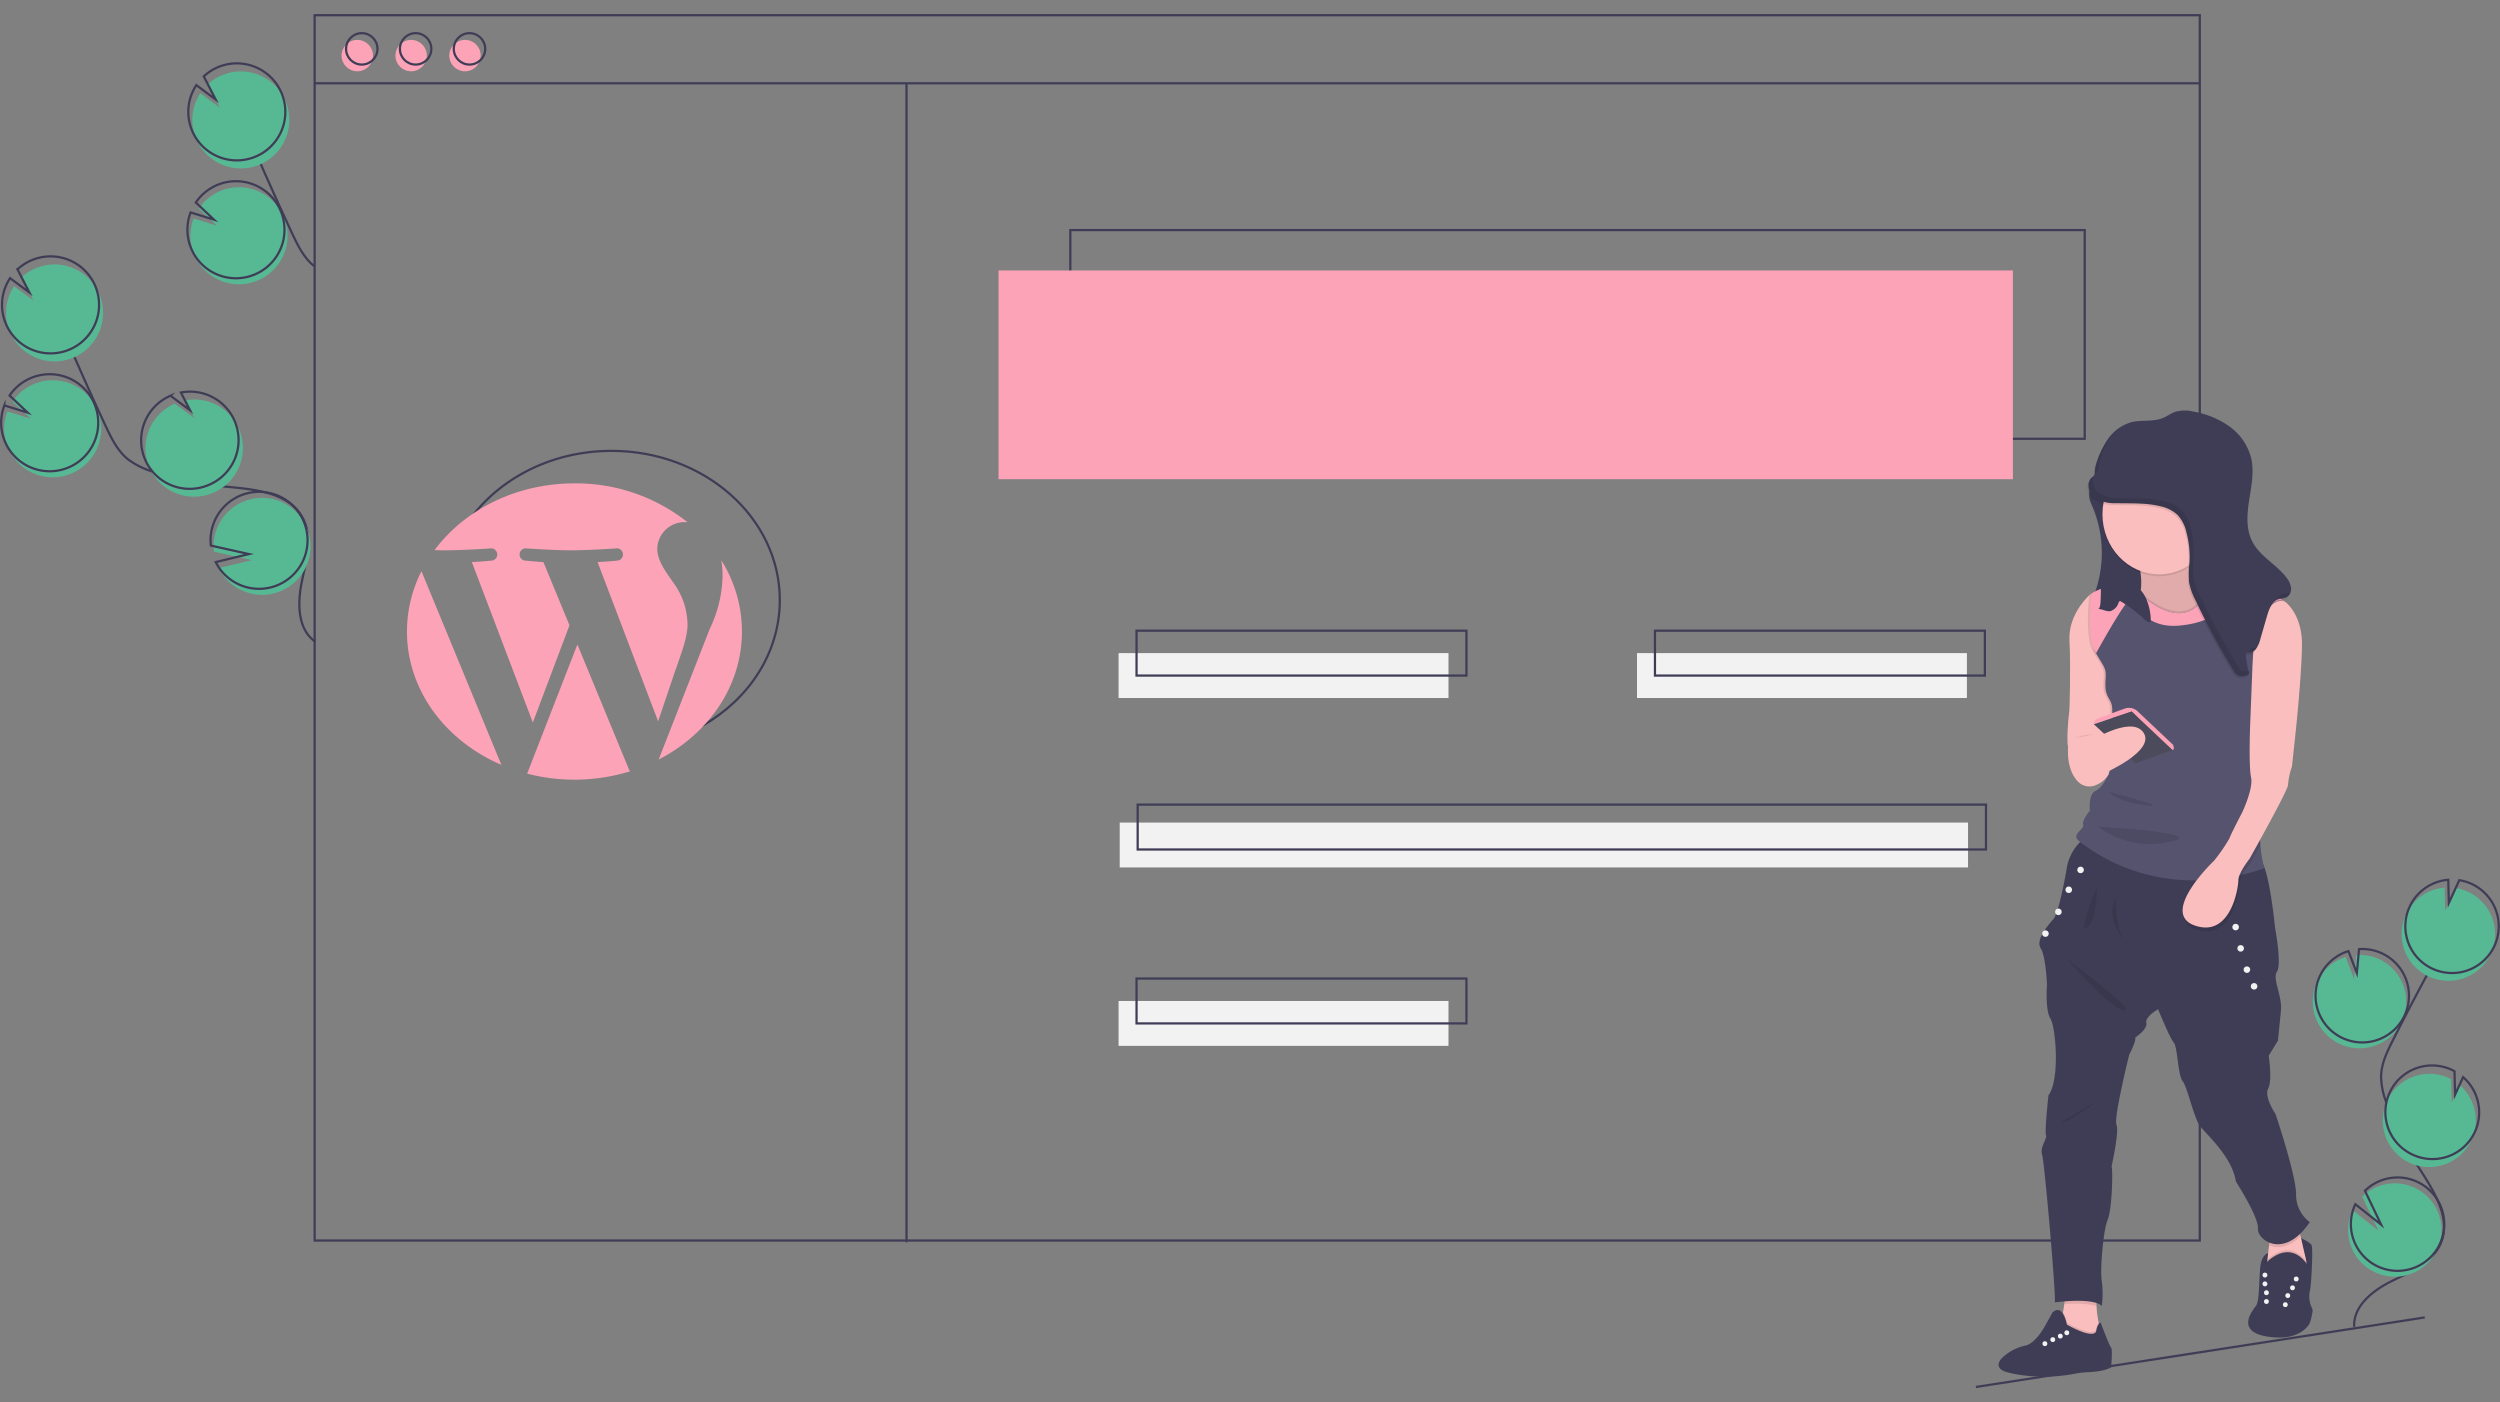 <svg xmlns="http://www.w3.org/2000/svg" width="460" height="258"><rect width="100%" height="100%" fill="#808080" stroke="none"/><defs><clipPath id="a"><path data-name="長方形 90" transform="translate(660 1770)" fill="none" d="M0 0h460v258H0z"/></clipPath></defs><g data-name="マスクグループ 11" transform="translate(-660 -1770)" clip-path="url(#a)"><g transform="translate(660.011 1772.59)"><path data-name="長方形 94" fill="none" stroke="#3f3d56" stroke-miterlimit="10" stroke-width=".413" d="M196.931 39.745h186.648v38.403H196.931z"/><path data-name="パス 786" d="M85.547 94.296c5.322-8.317 15.4-13.928 26.955-13.928 17.1 0 30.97 12.294 30.97 27.46 0 9.7-5.668 18.219-14.227 23.105" fill="none" stroke="#3f3d56" stroke-miterlimit="10" stroke-width=".413"/><path data-name="長方形 95" fill="#fca3b7" d="M183.717 47.178h186.648v38.403H183.717z"/><circle data-name="楕円形 163" cx="2.891" cy="2.891" r="2.891" transform="translate(62.837 4.749)" fill="#fca3b7"/><circle data-name="楕円形 164" cx="2.891" cy="2.891" r="2.891" transform="translate(72.748 4.749)" fill="#fca3b7"/><circle data-name="楕円形 165" cx="2.891" cy="2.891" r="2.891" transform="translate(82.658 4.749)" fill="#fca3b7"/><path data-name="長方形 96" fill="none" stroke="#3f3d56" stroke-miterlimit="10" stroke-width=".413" d="M57.882.206H404.75v225.465H57.882z"/><path data-name="線 4" fill="none" stroke="#3f3d56" stroke-miterlimit="10" stroke-width=".413" d="M57.882 12.733H404.75"/><circle data-name="楕円形 166" cx="2.891" cy="2.891" r="2.891" transform="translate(63.663 3.51)" fill="none" stroke="#3f3d56" stroke-miterlimit="10" stroke-width=".413"/><circle data-name="楕円形 167" cx="2.891" cy="2.891" r="2.891" transform="translate(73.574 3.51)" fill="none" stroke="#3f3d56" stroke-miterlimit="10" stroke-width=".413"/><circle data-name="楕円形 168" cx="2.891" cy="2.891" r="2.891" transform="translate(83.484 3.51)" fill="none" stroke="#3f3d56" stroke-miterlimit="10" stroke-width=".413"/><path data-name="パス 787" d="M13.303 84.466a8.927 8.927 0 10-11-13.174l3.344 3.16-4.3-1.335a8.894 8.894 0 00.177 6.8 8.754 8.754 0 001.3 2.1 8.926 8.926 0 0010.473 2.45z" fill="#57b894"/><path data-name="パス 788" d="M57.972 115.459c-3.26-2.287-3.261-7.089-2.451-10.989s2.046-8.153.208-11.686c-2.642-5.077-9.586-5.383-15.284-5.925a53.747 53.747 0 01-12.408-2.69 14.5 14.5 0 01-4.54-2.281c-1.9-1.552-3.012-3.841-4.052-6.062q-5.2-11.1-9.865-22.431" fill="none" stroke="#3f3d56" stroke-miterlimit="10" stroke-width=".413"/><path data-name="パス 789" d="M12.749 83.358a8.927 8.927 0 10-11-13.174l3.344 3.16-4.3-1.335a8.894 8.894 0 00.177 6.8 8.754 8.754 0 001.3 2.1 8.926 8.926 0 0010.473 2.45z" fill="none" stroke="#3f3d56" stroke-miterlimit="10" stroke-width=".413"/><path data-name="パス 790" d="M1.868 58.599a8.917 8.917 0 01.714-8.534l3.556 2.642-2.194-4.253a8.926 8.926 0 11-2.076 10.145z" fill="#57b894"/><path data-name="パス 791" d="M1.129 57.122a8.917 8.917 0 01.715-8.534L5.4 51.23l-2.194-4.253A8.926 8.926 0 111.13 57.122z" fill="none" stroke="#3f3d56" stroke-miterlimit="10" stroke-width=".413"/><path data-name="パス 792" d="M39.376 88.008a8.926 8.926 0 00-5.3-16.927l1.686 3.268-3.6-2.674-.022.01a8.927 8.927 0 107.232 16.323z" fill="#57b894"/><path data-name="パス 793" d="M38.576 86.561a8.926 8.926 0 00-5.3-16.927l1.686 3.268-3.6-2.674-.022.01a8.927 8.927 0 107.232 16.323z" fill="none" stroke="#3f3d56" stroke-miterlimit="10" stroke-width=".413"/><path data-name="パス 794" d="M42.94 105.139a8.923 8.923 0 10-3.6-6.234l7.015 1.564-6.121 1.472a8.843 8.843 0 002.706 3.2z" fill="#57b894"/><path data-name="パス 795" d="M42.386 104.031a8.923 8.923 0 10-3.6-6.234l7.015 1.564-6.121 1.472a8.843 8.843 0 002.706 3.2z" fill="none" stroke="#3f3d56" stroke-miterlimit="10" stroke-width=".413"/><path data-name="パス 796" d="M430.099 189.288a8.594 8.594 0 103.443-16.159l-.407 4.41-1.541-4.047a8.562 8.562 0 00-5.047 4.175 8.428 8.428 0 00-.815 2.233 8.593 8.593 0 004.366 9.389z" fill="#57b894"/><path data-name="パス 797" d="M433.161 241.536c-.2-3.828 3.433-6.682 6.868-8.385s7.392-3.294 8.975-6.786c2.276-5.018-1.618-10.459-4.592-15.1a51.742 51.742 0 01-5.335-11 13.958 13.958 0 01-.97-4.794c.048-2.36 1.12-4.564 2.185-6.671q5.319-10.529 11.13-20.8" fill="none" stroke="#3f3d56" stroke-miterlimit="10" stroke-width=".413"/><path data-name="パス 798" d="M430.609 188.209a8.594 8.594 0 103.443-16.159l-.407 4.41-1.541-4.047a8.562 8.562 0 00-5.046 4.175 8.43 8.43 0 00-.815 2.233 8.593 8.593 0 004.366 9.388z" fill="none" stroke="#3f3d56" stroke-miterlimit="10" stroke-width=".413"/><path data-name="パス 799" d="M442.898 165.257a8.584 8.584 0 016.889-4.529l.111 4.263 1.918-4.189a8.593 8.593 0 11-8.918 4.455z" fill="#57b894"/><path data-name="パス 800" d="M443.578 163.82a8.584 8.584 0 016.889-4.529l.111 4.263 1.918-4.189a8.593 8.593 0 11-8.918 4.455z" fill="none" stroke="#3f3d56" stroke-miterlimit="10" stroke-width=".413"/><path data-name="パス 801" d="M442.906 211.141a8.593 8.593 0 009.674-14.071l-1.474 3.219-.111-4.313-.021-.011a8.594 8.594 0 00-8.068 15.176z" fill="#57b894"/><path data-name="パス 802" d="M443.526 209.675a8.593 8.593 0 009.674-14.071l-1.474 3.219-.111-4.313-.021-.011a8.594 8.594 0 10-8.068 15.176z" fill="none" stroke="#3f3d56" stroke-miterlimit="10" stroke-width=".413"/><path data-name="パス 803" d="M432.047 224.018a8.59 8.59 0 102.583-6.43l2.984 6.243-4.752-3.762a8.514 8.514 0 00-.815 3.949z" fill="#57b894"/><path data-name="パス 804" d="M432.557 222.94a8.59 8.59 0 102.583-6.431l2.983 6.243-4.752-3.762a8.514 8.514 0 00-.815 3.95z" fill="none" stroke="#3f3d56" stroke-miterlimit="10" stroke-width=".413"/><path data-name="パス 805" d="M47.577 48.953a8.927 8.927 0 10-11-13.174l3.344 3.16-4.3-1.335a8.894 8.894 0 00.177 6.8 8.754 8.754 0 001.3 2.1 8.926 8.926 0 0010.479 2.449z" fill="#57b894"/><path data-name="パス 806" d="M57.771 46.375c-1.9-1.552-3.012-3.841-4.052-6.062q-5.2-11.1-9.865-22.431" fill="none" stroke="#3f3d56" stroke-miterlimit="10" stroke-width=".413"/><path data-name="パス 807" d="M47.02 47.845a8.927 8.927 0 10-11-13.174l3.344 3.16-4.3-1.335a8.894 8.894 0 00.177 6.8 8.754 8.754 0 001.3 2.1 8.926 8.926 0 0010.479 2.449z" fill="none" stroke="#3f3d56" stroke-miterlimit="10" stroke-width=".413"/><path data-name="パス 808" d="M36.142 23.088a8.917 8.917 0 01.714-8.534l3.556 2.642-2.192-4.254a8.926 8.926 0 11-2.078 10.146z" fill="#57b894"/><path data-name="パス 809" d="M35.403 21.609a8.917 8.917 0 01.714-8.534l3.556 2.642-2.194-4.253a8.926 8.926 0 11-2.076 10.145z" fill="none" stroke="#3f3d56" stroke-miterlimit="10" stroke-width=".413"/><path data-name="線 5" fill="none" stroke="#3f3d56" stroke-miterlimit="10" stroke-width=".413" d="M166.785 12.733v213.258"/><path data-name="長方形 97" fill="#f2f2f2" d="M205.809 117.584h60.702v8.259h-60.702z"/><path data-name="長方形 98" fill="#f2f2f2" d="M301.198 117.584H361.9v8.259h-60.702z"/><path data-name="長方形 99" fill="none" stroke="#3f3d56" stroke-miterlimit="10" stroke-width=".413" d="M209.113 113.455h60.702v8.259h-60.702z"/><path data-name="長方形 100" fill="#f2f2f2" d="M205.809 181.59h60.702v8.259h-60.702z"/><path data-name="長方形 101" fill="none" stroke="#3f3d56" stroke-miterlimit="10" stroke-width=".413" d="M209.113 177.46h60.702v8.259h-60.702z"/><path data-name="長方形 102" fill="#f2f2f2" d="M206.016 148.761h156.091v8.259H206.016z"/><path data-name="長方形 103" fill="none" stroke="#3f3d56" stroke-miterlimit="10" stroke-width=".413" d="M209.319 145.458H365.41v8.259H209.319z"/><path data-name="長方形 104" fill="none" stroke="#3f3d56" stroke-miterlimit="10" stroke-width=".413" d="M304.502 113.455h60.702v8.259h-60.702z"/><path data-name="パス 810" d="M384.473 89.271a8.477 8.477 0 00.5 1.3 21.871 21.871 0 01.27 16.462 31.913 31.913 0 014.442.261 9.4 9.4 0 004.388-.484 4.455 4.455 0 002.774-3.352c.271-2.068-1.234-3.871-2.555-5.44a12.4 12.4 0 01-3.045-5.448c-.438-2.292.185-4.98-1.263-6.766a1.4 1.4 0 00-.481-.411 5.528 5.528 0 00-3.586.1 3.659 3.659 0 00-1.444 3.778z" fill="#3f3d56"/><path data-name="パス 811" d="M425.48 238.814a10.405 10.405 0 01-.486 2.026s-1.5 3.453-7.671 2.522c-4.031-.609-4-2.5-3.336-3.961a9.437 9.437 0 011.1-1.713c.6-.811.54-3.9.751-6.724s1.484-2.967 1.484-2.967l.076 3.175c2.4-3.152 4.083.54 4.083.54s3.417.071 3-1.681c-.445-1.866-1.11-4.82-1.11-4.82s1.654.767 1.952 1.308-.059 7.776-.33 8.466a4.927 4.927 0 00.391 3.093 1.179 1.179 0 01.096.736z" fill="#3f3d56"/><path data-name="パス 812" d="M424.34 229.847a3.365 3.365 0 01-2.352 3.206 4.531 4.531 0 01-3.957-.6 2.323 2.323 0 01-.978-2.178l.1-.8.346-2.909.475-4.008s5.114-2.6 4.773-1.621a15.645 15.645 0 00.56 3.948c.288 1.378.638 2.895.946 4.181a3.329 3.329 0 01.092.782z" fill="#fbbebe"/><path data-name="パス 813" d="M416.738 229.627s4.428-5.2 8.053.473l-.608 3.635h-7.445z" opacity=".1"/><path data-name="パス 814" d="M416.738 229.988s4.428-5.2 8.053.473l-.608 3.635h-7.445z" fill="#3f3d56"/><circle data-name="楕円形 169" cx=".45" cy=".45" r=".45" transform="translate(422.044 232.295)" fill="#f2f2f2"/><circle data-name="楕円形 170" cx=".45" cy=".45" r=".45" transform="translate(416.288 231.573)" fill="#f2f2f2"/><circle data-name="楕円形 171" cx=".45" cy=".45" r=".45" transform="translate(420.491 235.347)" fill="#f2f2f2"/><circle data-name="楕円形 172" cx=".45" cy=".45" r=".45" transform="translate(416.561 234.817)" fill="#f2f2f2"/><circle data-name="楕円形 173" cx=".45" cy=".45" r=".45" transform="translate(421.361 233.917)" fill="#f2f2f2"/><circle data-name="楕円形 174" cx=".45" cy=".45" r=".45" transform="translate(416.288 233.195)" fill="#f2f2f2"/><circle data-name="楕円形 175" cx=".45" cy=".45" r=".45" transform="translate(420.04 237.021)" fill="#f2f2f2"/><circle data-name="楕円形 176" cx=".45" cy=".45" r=".45" transform="translate(416.561 236.44)" fill="#f2f2f2"/><path data-name="パス 815" d="M387.078 244.262l-6.124 2.071s-3.242-3.242-2.342-4.233a9.072 9.072 0 00.974-3.3c.083-.465.157-.938.222-1.389.213-1.464.335-2.695.335-2.695s7.115-3.422 5.944 0a8.429 8.429 0 00-.337 2.994 19.87 19.87 0 00.38 3 28.545 28.545 0 00.947 3.556z" fill="#fbbebe"/><path data-name="パス 816" d="M387.078 244.262l-6.124 2.071s-3.242-3.242-2.342-4.233a9.072 9.072 0 00.974-3.3 6.4 6.4 0 01.715 2c5.29 2.905 5.38 1.171 5.38 1.171a3.216 3.216 0 01.449-1.259 28.543 28.543 0 00.947 3.556z" opacity=".1"/><path data-name="パス 817" d="M388.429 248.988s-1.059.787-4.164.9a16.371 16.371 0 00-2.422.273 30.263 30.263 0 01-9.934.268 21.558 21.558 0 01-2.527-.5c-3.2-.879-.766-2.9-.766-2.9s.153-.133.418-.333a8.728 8.728 0 013.523-1.672c2-.315 3.849-3.873 3.849-3.873l1.261-2.275c1.958-1.688 2.635 2.275 2.635 2.275 5.29 2.905 5.38 1.171 5.38 1.171.294-1.554.834-1.554.834-1.554s1.318 3.55 1.8 4.436a.877.877 0 00.117.18c.311.319-.004 3.604-.004 3.604z" fill="#3f3d56"/><circle data-name="楕円形 177" cx=".45" cy=".45" r=".45" transform="translate(379.829 242.191)" fill="#f2f2f2"/><circle data-name="楕円形 178" cx=".45" cy=".45" r=".45" transform="translate(377.25 243.452)" fill="#f2f2f2"/><circle data-name="楕円形 179" cx=".45" cy=".45" r=".45" transform="translate(378.636 242.806)" fill="#f2f2f2"/><circle data-name="楕円形 180" cx=".45" cy=".45" r=".45" transform="translate(375.799 244.195)" fill="#f2f2f2"/><path data-name="パス 818" d="M386.088 234.716a8.427 8.427 0 00-.337 2.994 17.314 17.314 0 00-5.942-.3c.213-1.464.335-2.695.335-2.695s7.114-3.421 5.944.001z" opacity=".1"/><path data-name="パス 819" d="M423.302 224.888c-2.214 2.17-4.33 2.306-5.809 1.681l.475-4.008s5.114-2.6 4.773-1.621a15.648 15.648 0 00.561 3.948z" opacity=".1"/><path data-name="パス 820" d="M384.467 150.96a9.02 9.02 0 00-4.143 5.854c-.63 3.873-1.711 8.826-2.522 9.726s-3.332 3.783-2.342 5.314 1.171 6.755 1.171 6.755-.36 4.683.63 6.214 1.8 11.257-.36 14.139c0 0-.72 6.664-.45 7.295s-1.171 2.251-.72 3.6 2.612 26.207 2.342 27.2c0 0 6.845-.991 8.646.63a17.741 17.741 0 000-4.593c-.36-1.891.27-9.366 1.081-11.257s.991-9.1.72-9.817c0 0 1.441-6.394.9-7.655s2.342-12.879 2.342-12.879 1.441-2.792 1.081-3.152c0 0 2.342-1.531 2.071-2.7s2.161-2.522 2.161-2.522 2.161 5.314 2.882 6.124.749 6.034 1.635 7.115 2.057 6.754 3.228 8.286 5.854 5.584 6.574 10.177c0 0 4.233 6.574 4.053 8.646s4.773 5.854 9.546-1.171a6.241 6.241 0 01-2.522-5.133c0-3.512-3.783-14.77-3.783-14.77s-2.161-3.152-1.351-4.683.09-6.034.09-6.034l1.711-2.792s.27-2.7.54-5.494-1.621-5.854-.72-7.2-.36-8.1-.36-8.1-1.121-11.634-2.792-12.343-31.339-4.78-31.339-4.78z" fill="#3f3d56"/><path data-name="パス 821" d="M392.673 134.659s-1.85.211-4.1.423c-3.249.306-7.329.616-7.815.3-.821-.54 0-7.385 0-7.385s.283-7.475.013-12.7c-.22-4.238 2.586-7.351 3.651-8.374.249-.238.4-.362.4-.362l.9.72 5.133 8.736z" fill="#fbbebe"/><path data-name="パス 822" d="M412.745 105.93l-5.043 3.062-8.286 6.3s-8.556-4.5-6.394-7.115a4.049 4.049 0 00.791-1.767c.65-3.008-.791-7.329-.791-7.329s11.272-15.222 10.627-3.422c-.259 4.741 1.158 7.329 2.947 8.73a8.755 8.755 0 006.149 1.541z" fill="#fbbebe"/><path data-name="パス 823" d="M412.745 105.93l-5.043 3.062-8.286 6.3s-8.556-4.5-6.394-7.115a4.049 4.049 0 00.791-1.767c.65-3.008-.791-7.329-.791-7.329s11.272-15.222 10.627-3.422c-.259 4.741 1.158 7.329 2.947 8.73a8.755 8.755 0 006.149 1.541z" opacity=".1"/><ellipse data-name="楕円形 181" cx="10.43" cy="11.05" rx="10.43" ry="11.05" transform="translate(386.842 81.344)" opacity=".1"/><ellipse data-name="楕円形 182" cx="10.43" cy="11.05" rx="10.43" ry="11.05" transform="translate(386.842 80.984)" fill="#fbbebe"/><path data-name="パス 824" d="M412.745 105.93l-5.043 3.062-8.286 6.3s-8.556-4.5-6.394-7.115a4.049 4.049 0 00.791-1.767c9.438 8.069 12.306-.283 12.783-2.021a8.755 8.755 0 006.149 1.541z" opacity=".1"/><path data-name="パス 825" d="M392.673 134.659s-1.85.211-4.1.423c-.088-1.938-.382-4.13-.328-5.467.09-2.251.09-2.522-.63-3.783s-.63-2.252-.54-3.873c.086-1.553-.324-1.866-1.785-4.346l-.2-.337c-.717-1.236-.922-3.471-.929-5.582a.051.051 0 000-.023c0-.5.007-1 .025-1.47v-.059a47.33 47.33 0 01.231-3.221c.249-.238.4-.362.4-.362l.9.72 5.133 8.736z" opacity=".1"/><path data-name="パス 826" d="M419.298 107.26c-.007 0 1.088.824 1.081.822-3.26-1.407-5.11 5.679-5.605 7.909-.092.411-.137.656-.137.656s.058.6.13 1.549c.243 3.185.661 10.315-.31 12.05a2.693 2.693 0 00-.232.578 12.18 12.18 0 00-.112 4.175 41.828 41.828 0 00.794 4.7s2.161 5.494 1.261 9.1a13.362 13.362 0 00-.263 4.085 24.167 24.167 0 00.571 3.727c.085.358.142.564.142.564q-2.037.7-3.982 1.156a38.629 38.629 0 01-7.7 1.043 34.2 34.2 0 01-22.2-7.039 7.228 7.228 0 01-.337-.294c-1.261-1.171 1.171-2.071.9-2.882s1.232-2.612 1.232-2.612-.331-2.972 1.019-3.6 2.342-2.792 3.1-4.593-.131-6.484-.041-8.736.09-2.522-.63-3.783-.63-2.252-.54-3.873c.086-1.553-.324-1.866-1.785-4.346l-.2-.337c-.717-1.236.4-3.364.393-5.475 0-.007.415.007.413 0 0-.5-.844-1.18-.826-1.652 0-.02-.413-.393-.413-.413a13.378 13.378 0 00-.2-3.177c7.2-3.692 8.916.155 8.916.155 10.537 9.069 12.929-2.264 12.929-2.264 5.735-1.96 13.278 3.32 13.709 3.626z" fill="#55536e"/><path data-name="パス 827" d="M380.639 133.741s-.9 4.81 1.706 7.493a2.932 2.932 0 003.392.583 4.6 4.6 0 002.2-1.868c.713-1.597-1.534-9.405-7.298-6.208z" fill="#fbbebe"/><path data-name="パス 828" d="M414.456 130.246a2.693 2.693 0 00-.232.578l.412-10.53.13-2.1c.243 3.187.661 10.318-.31 12.052z" opacity=".1"/><path data-name="パス 829" d="M416.168 148.799a13.363 13.363 0 00-.263 4.085 977.786 977.786 0 01-1.407 2.538l-.4.717a17.016 17.016 0 00-1.461 2.192 4.238 4.238 0 00-.611 1.781c0 1.385-1.4 10.616-8.015 8.32-4.274-1.482-1.545-6.025.924-9.058a33.93 33.93 0 012.633-2.875s.764-.973 1.5-1.99a12.088 12.088 0 001.3-2.062c.315-.9 2.394-4.863 2.394-4.863s2.064-4.368 1.614-6.394a38.966 38.966 0 01-.254-6.189 41.8 41.8 0 00.794 4.7s2.152 5.495 1.252 9.098z" opacity=".1"/><path data-name="パス 830" d="M420.4 108.088s3.242 2.251 3.152 8.105-1.171 15.986-1.171 15.986l-.675 6.3a12.913 12.913 0 00-.72 3.332c.135.766-7.07 13.6-7.07 13.6s-2.071 2.59-2.071 3.974-1.4 10.616-8.015 8.319 3.557-11.933 3.557-11.933a31.54 31.54 0 002.792-4.053c.315-.9 2.395-4.863 2.395-4.863s2.063-4.368 1.613-6.394-.18-9.383-.18-9.383l.45-11.511.18-2.927s1.666-9.719 5.763-8.552z" fill="#fbbebe"/><path data-name="パス 831" d="M386.009 129.579l4.914-1.785a2.326 2.326 0 012.391.5l6.522 6.16s.36.989-.12.945-7.5-7.069-7.5-7.069l-6.965 2.342a1.157 1.157 0 01.762-1.087z" fill="#fca3b7"/><path data-name="パス 832" d="M392.962 137.842l6.754-2.447-7.5-7.069-6.965 2.341z" fill="#4b4b5b"/><circle data-name="楕円形 183" cx=".6" cy=".6" r=".6" transform="translate(382.215 156.875)" fill="#f2f2f2"/><circle data-name="楕円形 184" cx=".6" cy=".6" r=".6" transform="translate(378.133 164.589)" fill="#f2f2f2"/><circle data-name="楕円形 185" cx=".6" cy=".6" r=".6" transform="translate(410.747 167.394)" fill="#f2f2f2"/><circle data-name="楕円形 186" cx=".6" cy=".6" r=".6" transform="translate(414.143 178.292)" fill="#f2f2f2"/><circle data-name="楕円形 187" cx=".6" cy=".6" r=".6" transform="translate(412.82 175.225)" fill="#f2f2f2"/><circle data-name="楕円形 188" cx=".6" cy=".6" r=".6" transform="translate(411.672 171.309)" fill="#f2f2f2"/><circle data-name="楕円形 189" cx=".6" cy=".6" r=".6" transform="translate(380.039 160.527)" fill="#f2f2f2"/><circle data-name="楕円形 190" cx=".6" cy=".6" r=".6" transform="translate(375.751 168.594)" fill="#f2f2f2"/><path data-name="パス 833" d="M420.381 108.077v.005c-3.26-1.407-5.11 5.679-5.605 7.909l-5.121-7.329s-2.1 3.361-8.885 3.873-8.435-5.164-8.435-5.164c-.931-.072-5.148 7.518-6.679 10.243l-.2-.337c-.717-1.236-.922-3.471-.929-5.582a.052.052 0 000-.023c.005-.49.014-.982.025-1.47v-.059c.074-2 .272-3.583.272-3.583 7.2-3.692 8.916.155 8.916.155 10.537 9.069 12.929-2.264 12.929-2.264 5.738-1.963 13.281 3.32 13.712 3.626z" fill="#fca3b7"/><path data-name="パス 834" d="M380.414 173.925c.09.225 7.655 8.961 10.447 9.411s-10.447-9.411-10.447-9.411z" opacity=".1"/><path data-name="パス 835" d="M385.831 160.526s.077 6.159-1.814 7.55 1.814-7.55 1.814-7.55z" opacity=".1"/><path data-name="パス 836" d="M389.33 162.713s-.18 7.25 2.522 8.961c-.001 0-4.954-4.818-2.522-8.961z" opacity=".1"/><path data-name="パス 837" d="M385.997 199.953s-5.043 3.737-6.439 4.008 6.439-4.008 6.439-4.008z" opacity=".1"/><path data-name="パス 838" d="M384.738 85.588c-1.087.916-.7 2.816.415 3.7a6.646 6.646 0 004.048 1.06c2.734.071 5.512-.088 8.163.584a6.618 6.618 0 013.131 1.6 7.047 7.047 0 011.627 3.238 17.73 17.73 0 01.557 5.427 18.829 18.829 0 00-.081 3.681 11.773 11.773 0 001.149 3.274 136.042 136.042 0 006.957 12.906 2.4 2.4 0 00.906.992 2.452 2.452 0 002.064-.32 15.5 15.5 0 01-.637-3.911 1.748 1.748 0 001.848-.646 5.129 5.129 0 00.842-1.892l1.212-4.175c.375-1.291.93-2.773 2.22-3.153a8.039 8.039 0 001.362-.317 1.743 1.743 0 00.841-1.718 3.71 3.71 0 00-.813-1.834c-1.823-2.453-4.863-3.908-6.286-6.612-1.222-2.323-1.01-5.118-.607-7.711s.964-5.26.344-7.81a10.348 10.348 0 00-4.016-5.753 16.2 16.2 0 00-6.569-2.7 6.558 6.558 0 00-3.32.023c-.819.277-1.52.823-2.319 1.152-1.816.748-3.909.3-5.814.777a7.819 7.819 0 00-4.3 3.107 16.493 16.493 0 00-2.252 4.9c-.351 1.145.212 1.6-.811 2.226" opacity=".1"/><path data-name="パス 839" d="M384.92 85.23c-1.087.916-.7 2.816.415 3.7a6.646 6.646 0 004.048 1.06c2.734.071 5.512-.088 8.163.584a6.618 6.618 0 013.131 1.6 7.048 7.048 0 011.627 3.238 17.73 17.73 0 01.557 5.427 18.827 18.827 0 00-.081 3.681 11.773 11.773 0 001.149 3.274 136.049 136.049 0 006.957 12.906 2.4 2.4 0 00.906.992 2.452 2.452 0 002.065-.32 15.5 15.5 0 01-.637-3.904 1.748 1.748 0 001.848-.646 5.128 5.128 0 00.842-1.892l1.212-4.175c.375-1.291.93-2.773 2.22-3.153a8.039 8.039 0 001.362-.317 1.743 1.743 0 00.841-1.718 3.71 3.71 0 00-.813-1.834c-1.823-2.453-4.863-3.908-6.286-6.612-1.222-2.323-1.01-5.118-.607-7.711s.964-5.26.344-7.81a10.348 10.348 0 00-4.016-5.753 16.2 16.2 0 00-6.569-2.7 6.558 6.558 0 00-3.32.023c-.819.277-1.52.823-2.319 1.152-1.816.748-3.909.3-5.814.777a7.818 7.818 0 00-4.3 3.107 16.493 16.493 0 00-2.252 4.9c-.351 1.145.212 1.6-.811 2.226" fill="#3f3d56"/><path data-name="パス 840" d="M383.791 134.299s8.24-5.494 10.582-2.116-7.25 7.52-7.25 7.52z" fill="#fbbebe"/><path data-name="パス 841" d="M386.484 108.193c-.03.53-.132 1.179-.427 1.275.769-.018 1.527.547 2.29.378a2.334 2.334 0 001.445-1.491.7.7 0 01.194-.318c.08-.047.167 0 .247.047a24.04 24.04 0 014.145 3.129c.422.393.891.819 1.353.614a10.333 10.333 0 00-.884-4.333 5.537 5.537 0 00-2.361-2.583 7.231 7.231 0 00-2.776-.722 2.781 2.781 0 01-1.2-.3c-.409-.241-1.716-1.8-2.01-.665a12.483 12.483 0 00.045 2.326c.011.884-.011 1.766-.061 2.643z" fill="#3f3d56"/><g data-name="グループ 58" opacity=".1"><path data-name="パス 842" d="M412.563 120.798a2.4 2.4 0 01-.906-.992A136.049 136.049 0 01404.7 106.9a11.772 11.772 0 01-1.149-3.274 18.824 18.824 0 01.081-3.681 17.73 17.73 0 00-.557-5.427 7.047 7.047 0 00-1.628-3.238 6.618 6.618 0 00-3.131-1.6c-2.651-.673-5.429-.514-8.163-.584a6.646 6.646 0 01-4.048-1.06 2.8 2.8 0 01-.925-2.967 1.786 1.786 0 01-.23.184c-1.06.922-.668 2.8.435 3.684a6.646 6.646 0 004.048 1.06c2.734.071 5.512-.088 8.163.584a6.618 6.618 0 013.131 1.6 7.048 7.048 0 011.627 3.238 17.73 17.73 0 01.557 5.427 18.822 18.822 0 00-.081 3.681 11.77 11.77 0 001.149 3.274 136.055 136.055 0 006.957 12.906 2.4 2.4 0 00.906.992 2.452 2.452 0 002.065-.32c-.054-.181-.1-.363-.151-.546a1.645 1.645 0 01-1.193-.034z"/><path data-name="パス 843" d="M384.831 85.327a2.75 2.75 0 00.119-.078l.02-.019z"/><path data-name="パス 844" d="M385.67 84.348c-.038.026-.075.052-.119.078l.138-.1-.02.019c.854-.584.357-1.051.693-2.147a16.661 16.661 0 012.2-4.818 9.556 9.556 0 00-.666.821 16.5 16.5 0 00-2.252 4.9 7.665 7.665 0 00-.176 1.46 1.723 1.723 0 01.2-.213z"/><path data-name="パス 845" d="M421.474 106.388a8.038 8.038 0 01-1.362.317 2.626 2.626 0 00-1.507 1.33 2.163 2.163 0 01.786-.43 8.038 8.038 0 001.362-.317 1.536 1.536 0 00.746-.915z"/><path data-name="パス 846" d="M413.991 116.567q.015.468.06.935a2.029 2.029 0 001.067-.68 3 3 0 00.358-.557 1.605 1.605 0 01-1.485.3z"/></g><path data-name="パス 847" d="M381.798 133.227a8.835 8.835 0 013.449-.684" opacity=".1"/><path data-name="パス 848" d="M388.063 143.125s1.1 1.711 6.679 2.432-6.679-2.432-6.679-2.432z" opacity=".1"/><path data-name="パス 849" d="M386.058 149.519a15.811 15.811 0 0013.06 2.792c8.044-1.623-13.06-2.792-13.06-2.792z" opacity=".1"/><path data-name="線 6" fill="none" stroke="#3f3d56" stroke-miterlimit="10" stroke-width=".413" d="M363.552 252.615l82.588-12.801"/><path data-name="パス 850" d="M74.87 113.609c0 10.791 7.089 20.116 17.37 24.535l-14.7-35.629a24.523 24.523 0 00-2.668 11.094zm51.625-1.376a13.217 13.217 0 00-2.542-7.518c-1.562-2.246-3.026-4.147-3.026-6.393a5.015 5.015 0 015.175-4.839c.137 0 .266.015.4.022a33.024 33.024 0 00-20.813-7.156c-10.767 0-20.24 4.886-25.75 12.288.723.019 1.405.032 1.983.032 3.224 0 8.214-.346 8.214-.346a1.133 1.133 0 11.2 2.246s-1.67.174-3.528.26l11.223 29.528 6.745-17.892-4.8-11.636c-1.66-.086-3.232-.26-3.232-.26a1.133 1.133 0 11.195-2.246s5.09.346 8.118.346c3.223 0 8.214-.346 8.214-.346a1.133 1.133 0 11.2 2.246s-1.673.174-3.527.26l11.138 29.3 3.074-9.086c1.333-3.771 2.347-6.479 2.347-8.813z" fill="#fca3b7"/><path data-name="パス 851" d="M106.23 115.993l-9.247 23.767a34.665 34.665 0 0018.941-.434 2.224 2.224 0 01-.219-.376zm26.5-15.464a18.547 18.547 0 01.208 2.8 23.185 23.185 0 01-2.343 9.764l-9.414 24.075c9.162-4.726 15.325-13.506 15.325-23.564a24.687 24.687 0 00-3.775-13.079z" fill="#fca3b7"/></g></g></svg>